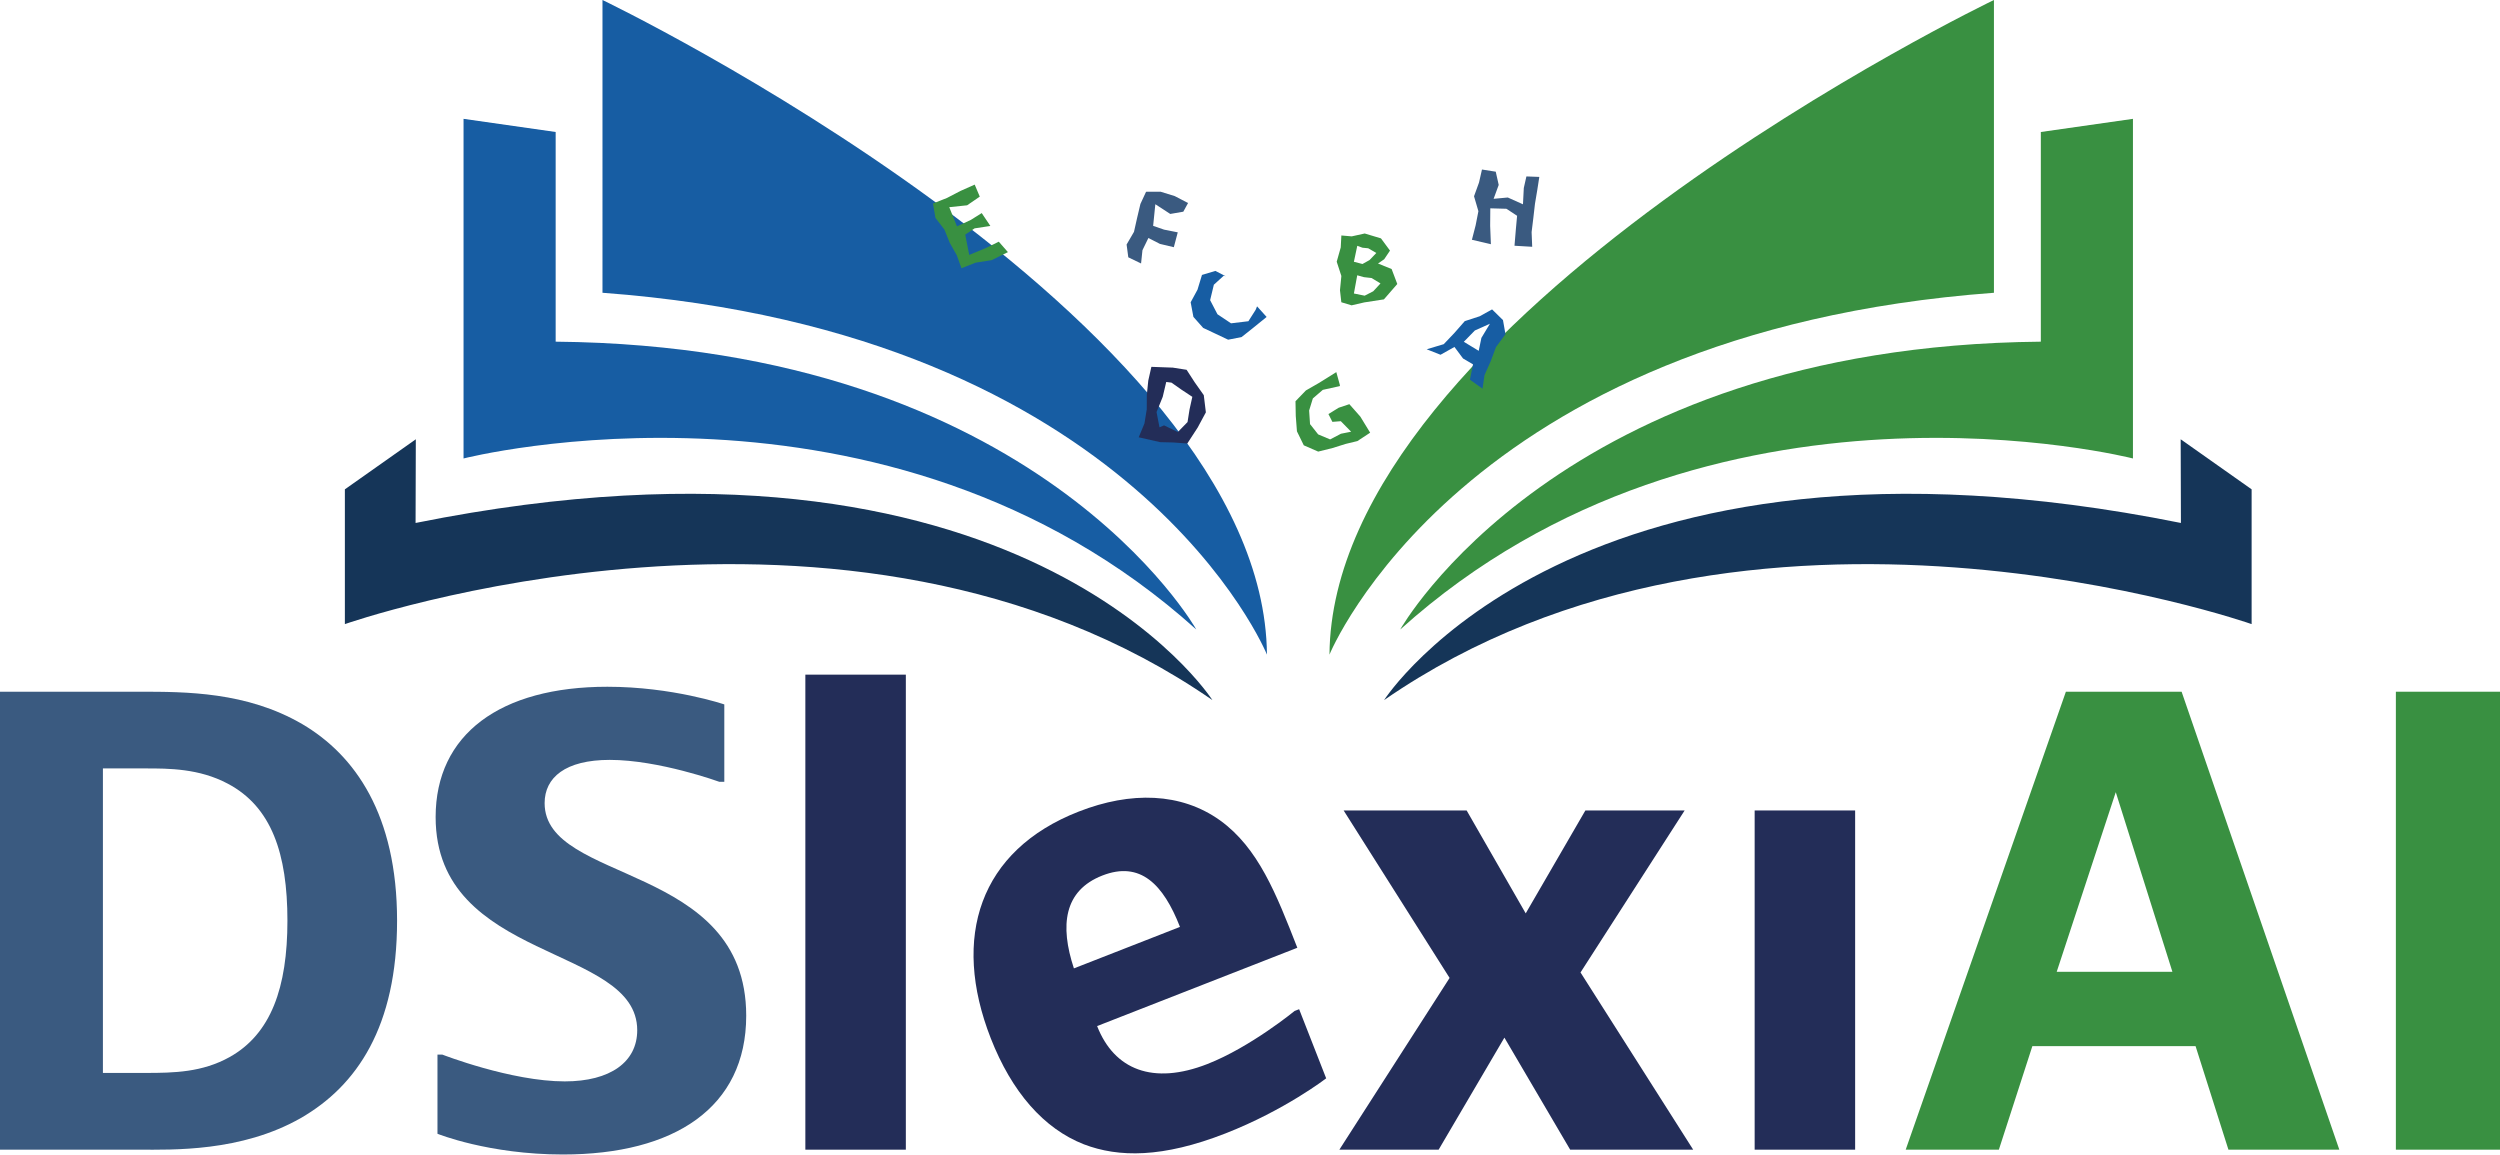 <?xml version="1.0" encoding="UTF-8"?>
<svg id="Layer_2" data-name="Layer 2" xmlns="http://www.w3.org/2000/svg" viewBox="0 0 720.27 332.63">
  <defs>
    <style>
      .cls-1 {
        fill: #232d58;
      }

      .cls-2 {
        fill: #399041;
      }

      .cls-3 {
        fill: #3a5a80;
      }

      .cls-4 {
        fill: #175da3;
      }

      .cls-5 {
        fill: #153558;
      }
    </style>
  </defs>
  <g id="Layer_1-2" data-name="Layer 1">
    <g>
      <path class="cls-3" d="M40.18,199.29c13.33,0,30.88,0,46.85,9.3,15.26,8.95,27.37,26.14,27.37,56.67s-11.58,47.55-27.72,56.85c-17.19,9.83-37.2,9.12-46.5,9.12H0v-131.94h40.18ZM29.65,309.12h12.28c8.25,0,16.32-.18,24.21-4.56,11.93-6.67,16.67-20,16.67-39.3s-4.56-32.81-17.19-39.48c-8.25-4.39-17.02-4.39-23.69-4.39h-12.28v87.73Z"/>
      <path class="cls-3" d="M208.66,225.25h-1.4s-17.37-6.32-31.58-6.32c-12.81,0-18.77,5.09-18.77,12.46,0,23.34,58.08,17.02,58.08,61.23,0,26.49-20.7,40-52.81,40-21.41,0-36.14-5.97-36.14-5.97v-22.81h1.4s19.83,7.72,35.27,7.72c13.16,0,20.88-5.62,20.88-14.74,0-24.74-58.08-19.48-58.08-61.41,0-23.86,18.6-37.55,49.48-37.55,18.77,0,33.69,5.09,33.69,5.09v22.28Z"/>
      <path class="cls-1" d="M260.98,194.37v136.86h-28.95v-136.86h28.95Z"/>
      <path class="cls-1" d="M382.08,310.68s-11.86,9.16-29.02,15.87c-18.14,7.09-30.81,6.96-40.78,3.14-11.56-4.52-20.77-15.05-26.84-30.57-11.38-29.09-3.26-54.11,25.33-65.29,15.03-5.88,29.5-5.51,40.74,2.53,11.02,7.94,16.19,21.17,22.26,36.7l-57.68,22.56c4.92,12.58,16.09,17.07,31.78,10.93,12.42-4.86,25.11-15.28,25.11-15.28l1.31-.51,7.8,19.94ZM339.96,267.05c-4.79-12.26-11.42-19.08-22.37-14.8-11.11,4.35-12.26,14.4-8.19,26.75l30.56-11.95Z"/>
      <path class="cls-1" d="M422.55,233.5l17.02,29.65,17.19-29.65h28.6l-30,46.67,32.46,51.06h-35.44l-18.95-32.28-18.95,32.28h-28.6l31.76-49.48-30.53-48.25h35.44Z"/>
      <path class="cls-1" d="M534.48,233.5v97.73h-28.95v-97.73h28.95Z"/>
      <path class="cls-2" d="M642.03,331.23l-9.47-29.83h-47.02l-9.65,29.83h-26.84l46.15-131.94h33.34l45.44,131.94h-31.93ZM592.55,279.99h33.34l-16.32-51.76-17.02,51.76Z"/>
      <path class="cls-2" d="M720.27,199.29v131.94h-30v-131.94h30Z"/>
      <path class="cls-5" d="M628.26,126.55l20.45,14.43v38.83s-144.74-50.84-249.94,21.89c0,0,55.04-86.12,229.57-51.03l-.07-24.11Z"/>
      <path class="cls-5" d="M119.81,126.55l-20.45,14.43v38.83s144.74-50.84,249.94,21.89c0,0-55.04-86.12-229.57-51.03l.07-24.11Z"/>
      <path class="cls-2" d="M587.98,98.45v-60.42l26.54-3.79v97.85s-121.78-31.15-211.11,49.28c0,0,45.73-81.62,184.57-82.93Z"/>
      <path class="cls-4" d="M160.09,98.45v-60.42s-26.54-3.79-26.54-3.79v97.85s121.78-31.15,211.11,49.28c0,0-45.73-81.62-184.57-82.93Z"/>
      <path class="cls-2" d="M383.03,188.6s37.79-92.88,191.44-104.25V0s-190.61,91.46-191.44,188.6Z"/>
      <path class="cls-4" d="M365.02,188.6s-37.79-92.88-191.44-104.25V0s190.61,91.46,191.44,188.6Z"/>
      <path class="cls-4" d="M423.5,109.39l.89-4.42-2.88-1.69-2.47-3.32-4.01,2.25-3.99-1.58,4.91-1.47,3.08-3.24,2.98-3.4,4.3-1.4,3.57-1.98,3.14,3.08.72,4.08-2.73,3.68-1.52,4.08-1.78,4-.59,3.92-3.62-2.59ZM421.73,98.47l4.3,2.61.77-3.73,2.46-4.08-4.34,1.94-3.19,3.27Z"/>
      <path class="cls-2" d="M393.19,67.27l4.68,1.41,2.6,3.52-1.67,2.49-1.78,1.23,3.92,1.59,1.63,4.31-3.85,4.43-5.64.87-3.68.85-2.95-.89-.39-3.46.4-4.11-1.34-4.11,1.16-4.12.18-3.44,2.98.26,3.75-.83ZM390.07,75.42l2.47.64,2.04-1.14,1.95-2.04-2.34-1.35-1.65-.16-1.5-.55-.97,4.59ZM390.07,84.56l3.1.63,2.47-1.27,2.09-2.26-2.57-1.56-2.21-.25-1.92-.54-.96,5.24Z"/>
      <path class="cls-4" d="M364.92,91.32l-4.06,3.29-3.14,2.49-3.88.77-3.51-1.66-3.69-1.74-2.81-3.17-.79-4.21,1.97-3.63,1.29-4.25,3.86-1.16,2.98,1.54-.58-.14-2.84,2.58-1.07,4.45,2.11,4.06,3.91,2.61,5-.6,2.08-3.26.42-1.03,2.75,3.05Z"/>
      <path class="cls-1" d="M337.98,105.93l3.89.61,2.31,3.57,2.64,3.74.6,4.95-2.37,4.4-2.98,4.58-4.03-.3-3.78-.09-6.19-1.4,1.66-4,.66-4.06.02-4.17.42-4.11.89-3.96,6.27.23ZM334.06,123.11l1.31-.56,3.97,1.92,2.8-2.87.57-3.61.81-3.66-3.11-2.05-2.9-2.04-1.51-.19-1.01,4.28-1.78,4.39.85,4.4Z"/>
      <path class="cls-2" d="M280.81,53.16l1.47,3.49-3.65,2.5-5.14.54,2.22,5.53,4.02-1.88,3.11-1.95,2.49,3.71-4.54.69-2.7,1.81,1.15,5.85,4.94-2.06,3.58-1.76,2.63,3.01-4.7,2.31-4.61.72-4.07,1.61-1.35-3.73-2.03-3.6-1.54-3.81-2.58-3.37-.72-4.15,4.04-1.59,3.88-2.02,4.12-1.83Z"/>
      <path class="cls-3" d="M342.29,58.49l-1.37,2.5-3.76.65-4.3-2.8-.63,6.23,3.15,1.09,3.94.78-1.13,4.28-4-.95-3.33-1.7-1.71,3.51-.4,3.83-3.68-1.78-.49-3.68,2.13-3.66.9-4.02.95-4.01,1.63-3.51,4.17-.02,4.1,1.27,3.84,2Z"/>
      <path class="cls-2" d="M388.77,116.46l3.16,3.58,2.82,4.62-3.68,2.42-3.35.81-3.81,1.19-4.13,1.03-4.15-1.81-1.97-4.03-.34-4.42-.08-4.25,3-3.11,3.71-2.13,5.05-3.15,1.06,3.84-.1.2-4.85,1.07-2.87,2.47-1.07,3.48.26,3.92,2.34,2.96,3.45,1.45,3.12-1.64,2.93-.58-2.97-3.03-2.43.19-1.14-2.25,2.96-1.82,3.05-1.02Z"/>
      <path class="cls-3" d="M430.94,49.48l.85,3.8-1.47,4,4.09-.38,4.37,1.96.24-4.7.75-3.33,3.72.14-.57,3.67-.68,4.06-.47,4.08-.5,4.09.17,4.23-5.1-.3.4-4.81.35-3.82-3.07-2.02-4.65-.13-.04,5.06.21,5.28-5.47-1.28,1.08-4.19.79-4.04-1.26-4.3,1.44-3.97.85-3.74,3.99.63Z"/>
    </g>
  </g>
</svg>